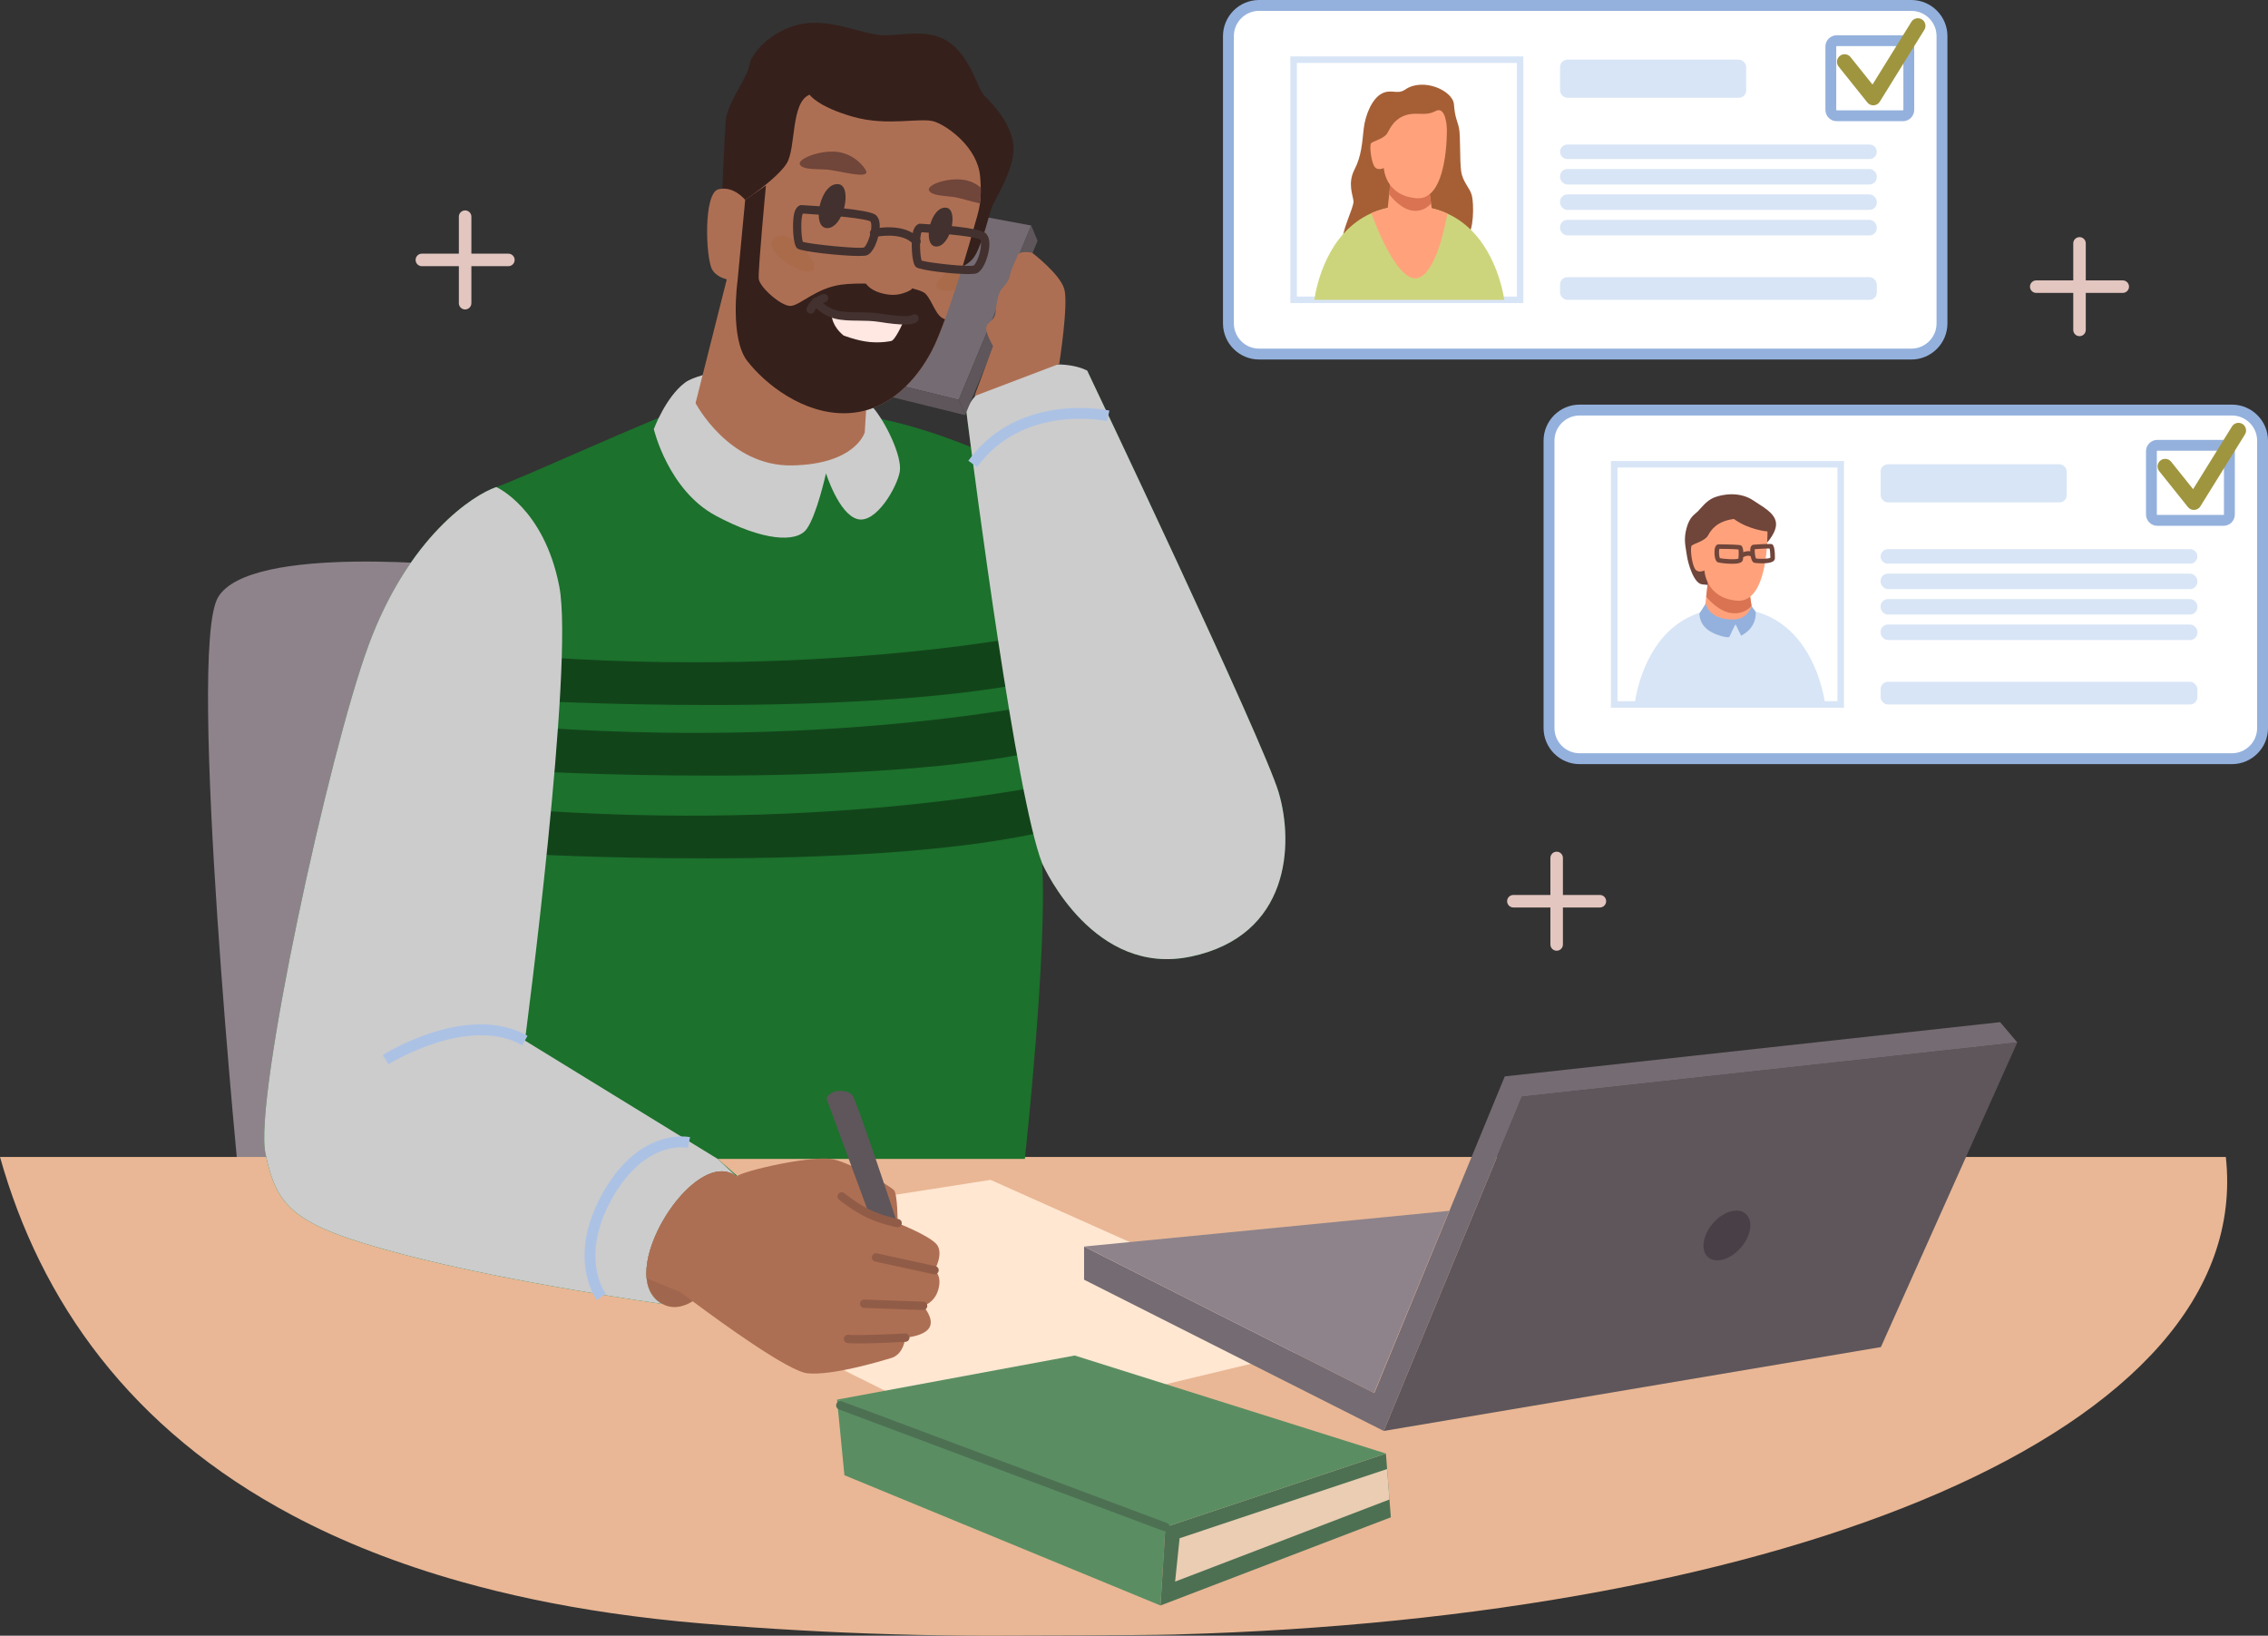 <svg xmlns="http://www.w3.org/2000/svg" id="Layer_2" viewBox="0 0 956.85 689.95"><rect x="0" y="0" width="956.85" height="689.95" fill="#333333" stroke="none"/><defs><style>      .cls-1 {        fill: #9f953f;      }      .cls-2 {        fill: #493f46;      }      .cls-3 {        fill: #8e838b;      }      .cls-4 {        fill: #1c712c;      }      .cls-5 {        fill: #94b1dd;      }      .cls-6 {        fill: #eacdb2;      }      .cls-7 {        fill: #a1674e;      }      .cls-8 {        fill: #acc2e5;      }      .cls-9 {        fill: #5a8e62;      }      .cls-10 {        fill: #ccc;      }      .cls-11 {        fill: #4d7053;      }      .cls-12 {        fill: #e9b795;      }      .cls-13 {        fill: #35201c;      }      .cls-14 {        fill: #e3c6c0;      }      .cls-15 {        fill: #ffe7e2;      }      .cls-16 {        fill: #fff;      }      .cls-17 {        fill: #756b72;      }      .cls-18 {        fill: #ffa27c;      }      .cls-19 {        fill: #a96842;        opacity: .5;      }      .cls-20 {        fill: #d97352;      }      .cls-21 {        fill: #d8e5f6;      }      .cls-22 {        fill: #915c47;      }      .cls-23 {        fill: #12441a;      }      .cls-24 {        fill: #a65f35;      }      .cls-25 {        fill: #ffe7d2;      }      .cls-26 {        fill: #ad6f53;      }      .cls-27 {        fill: #cdd57c;      }      .cls-28 {        fill: #70453a;      }      .cls-29 {        fill: #5e565b;      }      .cls-30 {        fill: #42312f;      }    </style></defs><g id="job_concept_x2C__search_x2C__hire"><g><g><g><path class="cls-14" d="M656.74,401.03c-1.46,0-2.64-1.18-2.64-2.64v-36.5c0-1.46,1.18-2.64,2.64-2.64s2.64,1.18,2.64,2.64v36.5c0,1.46-1.18,2.64-2.64,2.64Z"></path><path class="cls-14" d="M674.98,382.78h-36.5c-1.46,0-2.64-1.18-2.64-2.64s1.18-2.64,2.64-2.64h36.5c1.46,0,2.64,1.18,2.64,2.64s-1.18,2.64-2.64,2.64Z"></path></g><g><path class="cls-14" d="M196.23,130.53c-1.46,0-2.64-1.18-2.64-2.64v-36.5c0-1.46,1.18-2.64,2.64-2.64s2.64,1.18,2.64,2.64v36.5c0,1.46-1.18,2.64-2.64,2.64Z"></path><path class="cls-14" d="M214.48,112.28h-36.5c-1.46,0-2.64-1.18-2.64-2.64s1.18-2.64,2.64-2.64h36.5c1.46,0,2.64,1.18,2.64,2.64s-1.18,2.64-2.64,2.64Z"></path></g></g><path class="cls-3" d="M196.97,239.05s-91.73-10.05-105.04,13c-13.31,23.05,9.51,252.49,9.51,252.49,0,0,61.8,3.29,64.65,0,2.85-3.29,30.89-265.49,30.89-265.49Z"></path><path class="cls-12" d="M496.65,689.41c-.45.02-.91.03-1.38.05-12.69.34-65.83.51-78.79.5-26.04-.03-52.57-.78-79.43-2.3-13.49-.75-27.06-1.7-40.68-2.84-13.25-1.11-25.98-2.57-38.2-4.34-22.95-3.33-44.13-7.8-63.64-13.3-26.66-7.49-50.22-16.89-70.95-27.88C54.84,602.84,17.09,548.79,0,488.02h939.06c12.63,116.17-186.92,194.28-442.41,201.39Z"></path><polygon class="cls-25" points="248.02 524.25 408.23 603.95 569.25 565.31 417.9 497.68 248.02 524.25"></polygon><g><polygon class="cls-29" points="851.07 439.71 793.53 568.21 583.79 603.59 588.13 593.09 590 588.56 616.6 524.2 622.63 509.62 642.07 462.58 839.45 440.98 851.07 439.71"></polygon><polygon class="cls-17" points="851.07 439.71 839.45 440.98 642.07 462.58 622.63 509.62 616.6 524.2 590 588.56 588.13 593.09 583.79 603.59 457.37 539.79 457.37 525.8 480.57 537.52 579.68 587.53 579.82 587.6 605.49 525.29 611.5 510.72 634.85 454.03 843.85 431.15 851.07 439.71"></polygon><polygon class="cls-3" points="611.42 510.73 605.39 525.3 579.68 587.53 480.57 537.52 457.37 525.8 611.42 510.73"></polygon><path class="cls-2" d="M737.57,521.13c-2.23,5.8-8.07,10.5-13.04,10.5s-7.21-4.7-4.98-10.5,8.07-10.5,13.04-10.5,7.21,4.7,4.98,10.5Z"></path></g><g><g><rect class="cls-16" x="518.26" y="2.29" width="301.04" height="147.06" rx="12.93" ry="12.93"></rect><path class="cls-5" d="M806.37,151.64h-275.17c-8.4,0-15.23-6.83-15.23-15.23V15.23c0-8.4,6.83-15.23,15.23-15.23h275.17c8.4,0,15.23,6.83,15.23,15.23v121.19c0,8.4-6.83,15.23-15.23,15.23ZM531.2,4.58c-5.87,0-10.64,4.77-10.64,10.64v121.19c0,5.87,4.77,10.64,10.64,10.64h275.17c5.87,0,10.64-4.77,10.64-10.64V15.23c0-5.87-4.77-10.64-10.64-10.64h-275.17Z"></path></g><rect class="cls-21" x="658.18" y="25.17" width="78.51" height="16.07" rx="3.06" ry="3.06"></rect><path class="cls-21" d="M791.8,64.03h0c0,1.69-1.37,3.06-3.06,3.06h-127.5c-1.69,0-3.06-1.37-3.06-3.06h0c0-1.69,1.37-3.06,3.06-3.06h127.5c1.69,0,3.06,1.37,3.06,3.06Z"></path><rect class="cls-21" x="658.18" y="71.29" width="133.62" height="6.52" rx="3.06" ry="3.06"></rect><rect class="cls-21" x="658.18" y="82.02" width="133.62" height="6.52" rx="3.06" ry="3.06"></rect><rect class="cls-21" x="658.18" y="92.75" width="133.62" height="6.53" rx="3.06" ry="3.06"></rect><rect class="cls-21" x="658.18" y="116.91" width="133.62" height="9.56" rx="3.06" ry="3.06"></rect><g><rect class="cls-16" x="772.41" y="17.16" width="32.91" height="31.67" rx="2.48" ry="2.48"></rect><path class="cls-5" d="M802.83,51.12h-27.94c-2.63,0-4.77-2.14-4.77-4.77v-26.71c0-2.63,2.14-4.77,4.77-4.77h27.94c2.63,0,4.77,2.14,4.77,4.77v26.71c0,2.63-2.14,4.77-4.77,4.77ZM774.89,19.45c-.11,0-.19.09-.19.19v26.71c0,.11.09.19.19.19h27.94c.11,0,.19-.09.19-.19v-26.71c0-.11-.09-.19-.19-.19h-27.94Z"></path></g><path class="cls-1" d="M790.32,44.43c-.97,0-1.89-.44-2.5-1.2l-12.11-15.14c-1.11-1.38-.88-3.4.5-4.51,1.38-1.11,3.4-.88,4.51.5l9.27,11.59,16.41-26.46c.93-1.5,2.91-1.97,4.42-1.04,1.51.93,1.97,2.91,1.04,4.42l-18.8,30.32c-.55.89-1.49,1.45-2.53,1.51-.06,0-.13,0-.19,0Z"></path><g><rect class="cls-16" x="545.77" y="25.17" width="95.56" height="101.3"></rect><path class="cls-21" d="M642.7,127.85h-98.31V23.79h98.31v104.05ZM547.14,125.1h92.81V26.54h-92.81v98.55Z"></path></g><g><path class="cls-24" d="M592.87,37.76c-3.43,2.35-5.84-.43-9.95,1.73s-6.92,9.08-7.57,14.71-.87,11.46-3.89,17.3c-3.03,5.84-.65,10.81-.43,13.41.22,2.6-5.62,13.62-4.33,16.87,1.3,3.24,49.09-.86,52.12-2.38,3.03-1.51,3.03-13.41,2.16-16.87-.87-3.46-3.89-5.62-4.54-10.38-.65-4.76-.22-14.71-.87-17.95-.65-3.24-1.73-4.33-2.16-10.16-.43-5.84-12.98-11.46-20.55-6.27Z"></path><path class="cls-27" d="M634.67,126.47h-80.17c.91-6.08,5.47-28.43,24.31-36.64,4.38-1.91,9.53-3.05,15.58-3.05,6.37,0,11.75,1.26,16.29,3.33,17.79,8.15,22.76,28.92,24,36.36Z"></path><path class="cls-18" d="M610.67,90.11c-1.19,6.57-5.3,25.8-12.82,27.23-9.09,1.73-19.25-27.25-19.25-27.25.07-.09.14-.19.21-.27,4.38-1.91,9.53-3.05,15.58-3.05,6.37,0,11.75,1.26,16.29,3.33Z"></path><path class="cls-18" d="M604.12,88.58s-1.73,9.08-9.73,8.43c-8-.65-9.08-7.78-9.08-7.78l.78-7.27.52-4.84,15.79-1.08,1.36,9.85.37,2.69Z"></path><path class="cls-20" d="M603.75,85.89c-1.28,1.4-2.93,2.5-5.03,2.91-5.56,1.08-10.34-3.9-12.63-6.84l.52-4.84,15.79-1.08,1.36,9.85Z"></path><path class="cls-18" d="M610.42,54.41s.65,30.28-12.76,29.2c-13.41-1.08-13.84-12.76-13.84-12.76,0,0-2.81,1.51-4.11-.86s-1.95-8.65-1.3-9.52c.65-.87,5.62-1.95,6.92-4.33,1.3-2.38,3.03-6.06,7.79-7.57,4.76-1.51,8,.65,12.54-1.73,4.54-2.38,4.76,7.57,4.76,7.57Z"></path></g></g><g><g><path class="cls-16" d="M666.45,172.97h275.17c7.14,0,12.93,5.8,12.93,12.93v121.19c0,7.14-5.8,12.93-12.93,12.93h-275.17c-7.14,0-12.93-5.8-12.93-12.93v-121.19c0-7.14,5.8-12.93,12.93-12.93Z"></path><path class="cls-5" d="M941.62,322.32h-275.17c-8.4,0-15.23-6.83-15.23-15.23v-121.19c0-8.4,6.83-15.23,15.23-15.23h275.17c8.4,0,15.23,6.83,15.23,15.23v121.19c0,8.4-6.83,15.23-15.23,15.23ZM666.45,175.26c-5.87,0-10.64,4.77-10.64,10.64v121.19c0,5.87,4.77,10.64,10.64,10.64h275.17c5.87,0,10.64-4.77,10.64-10.64v-121.19c0-5.87-4.77-10.64-10.64-10.64h-275.17Z"></path></g><g><rect class="cls-16" x="681.02" y="195.84" width="95.56" height="101.3"></rect><path class="cls-21" d="M777.95,298.52h-98.31v-104.05h98.31v104.05ZM682.39,295.77h92.81v-98.55h-92.81v98.55Z"></path></g><rect class="cls-21" x="793.43" y="195.84" width="78.51" height="16.07" rx="3.06" ry="3.06"></rect><path class="cls-21" d="M927.05,234.71h0c0,1.69-1.37,3.06-3.06,3.06h-127.5c-1.69,0-3.06-1.37-3.06-3.06h0c0-1.69,1.37-3.06,3.06-3.06h127.5c1.69,0,3.06,1.37,3.06,3.06Z"></path><rect class="cls-21" x="793.43" y="241.97" width="133.62" height="6.52" rx="3.06" ry="3.06"></rect><rect class="cls-21" x="793.43" y="252.7" width="133.62" height="6.52" rx="3.06" ry="3.06"></rect><rect class="cls-21" x="793.43" y="263.43" width="133.62" height="6.53" rx="3.06" ry="3.06"></rect><rect class="cls-21" x="793.43" y="287.59" width="133.62" height="9.56" rx="3.06" ry="3.06"></rect><g><rect class="cls-16" x="907.66" y="187.83" width="32.91" height="31.67" rx="2.48" ry="2.48"></rect><path class="cls-5" d="M938.09,221.79h-27.94c-2.63,0-4.77-2.14-4.77-4.77v-26.7c0-2.63,2.14-4.77,4.77-4.77h27.94c2.63,0,4.77,2.14,4.77,4.77v26.7c0,2.63-2.14,4.77-4.77,4.77ZM910.14,190.12c-.11,0-.19.09-.19.19v26.7c0,.11.09.19.19.19h27.94c.11,0,.19-.09.19-.19v-26.7c0-.11-.09-.19-.19-.19h-27.94Z"></path></g><path class="cls-1" d="M925.58,215.1c-.97,0-1.89-.44-2.5-1.2l-12.11-15.14c-1.11-1.38-.88-3.4.5-4.51,1.38-1.11,3.4-.88,4.51.5l9.27,11.59,16.41-26.46c.93-1.51,2.91-1.97,4.42-1.04,1.51.93,1.97,2.91,1.04,4.42l-18.8,30.32c-.55.89-1.49,1.45-2.53,1.51-.06,0-.13,0-.19,0Z"></path><g><path class="cls-28" d="M745.28,229.13s4.69-4.86,3.94-8.96c-.75-4.11-6.01-6.64-9.3-8.93-5.9-4.11-13.26-2.74-16.64-1.43-3.38,1.31-5.66,4.6-6.98,5.9-1.31,1.31-3.44,2.18-4.75,7.04-1.31,4.86-.46,7.47.1,11.39s3.04,11.99,6.44,12.34c3.24.34,11.24,1.55,15.74-1.25,4.51-2.8,11.44-16.09,11.44-16.09Z"></path><path class="cls-21" d="M769.93,296.23h-80.17c.91-6.08,5.47-28.43,24.31-36.64,4.38-1.91,9.53-3.05,15.58-3.05,6.37,0,11.75,1.26,16.29,3.33,17.79,8.15,22.76,28.92,24,36.36Z"></path><path class="cls-18" d="M739.37,258.34s.1,5.06-8.57,4.41c-8.66-.65-11.81-3.76-11.81-3.76l.84-7.27.56-4.84,17.1-1.08,1.47,9.85.4,2.69Z"></path><path class="cls-20" d="M738.97,255.65c-1.39,1.4-3.18,2.5-5.45,2.91-6.02,1.08-11.2-3.9-13.68-6.84l.83-7.57,16.83,1.65,1.47,9.85Z"></path><path class="cls-5" d="M719.67,254.57l-2.68,4.16s-.54,6.04,7.11,8.86c4.69,1.73,5.5,1.07,5.5,1.07,0,0,2.55-5.64,2.68-5.23.13.4,2.28,4.7,2.28,4.7,0,0,6.57-2.82,6.17-10.06l-1.76-2.41s-1.46,5.63-7.9,5.63c-10.47,0-11.41-6.71-11.41-6.71Z"></path><path class="cls-18" d="M745.68,224.17s.65,30.28-12.76,29.2c-13.41-1.08-13.84-12.76-13.84-12.76,0,0-2.81,1.51-4.11-.87s-1.95-8.65-1.3-9.52,5.62-1.95,6.92-4.33c1.3-2.38,3.77-6.08,10.93-6.98,6.53,4.74,14.16,5.25,14.16,5.25Z"></path><path class="cls-28" d="M730.75,237.81c-2.6,0-5.5-.43-6.03-.64-1.56-.62-1.44-4.49-1.35-5.23.21-1.78.97-2.25,1.57-2.34h.07s.07,0,.07,0c.28,0,6.83.03,9.02.32,1.25.17,1.66,2.22,1.23,6.11-.03.27-.18.79-.81,1.17-.76.46-2.22.61-3.78.61ZM725.58,235.43c1.3.33,6.73.74,7.87.18.14-1.43.13-3.14,0-3.84-2.09-.2-6.77-.25-8.04-.26-.32.78-.16,3.22.18,3.92Z"></path><path class="cls-28" d="M743.38,237.63c-1.59,0-3.02-.16-3.41-.31-1.49-.58-1.6-4.78-1.56-5.4.03-.46.11-1.84,1.2-2.13l.17-.03c.23-.02,5.59-.43,7.42-.29.5.04,1.67.13,1.62,5.97,0,.31-.11.89-.78,1.35-.93.63-2.89.83-4.66.83ZM740.83,235.57c1.19.23,5.21.23,6.07-.31,0-1.45-.15-3.16-.33-3.89-1.67-.04-5.04.19-6.23.28-.18.89.14,3.21.49,3.93Z"></path><path class="cls-28" d="M735.07,235.21l-1.03-1.61c.16-.1,3.91-2.45,6.22-.03l-1.39,1.32c-1.21-1.27-3.77.31-3.8.33Z"></path></g></g><g><g><path class="cls-4" d="M502.43,403.49c-40.67,8.61-61.58-36.73-62.75-39.33-.02-.04-.03-.08-.05-.11,2.41,36.23-7.24,124.78-7.24,124.78h-129.62l8.14,7.07-.2.35c-17.56-13.77-52.72,42.16-31.28,53.77,0,0-63.6-8.86-109.5-20.94-45.88-12.07-53.13-19.32-57.96-42.66s26.57-168.25,43.48-214.15c16.91-45.88,44.28-63.6,53.94-66.82,9.67-3.22,74.87-33.01,77.28-32.2,0,0,46.27,2.15,67.63,1.61,21.36-.54,55.28,13.69,55.28,13.69l-1.38-11.06c-.03-.21-.05-.42-.08-.61-.05-.4-.1-.76-.13-1.09-.14-1.14-.24-1.88-.27-2.15l-.02-.11,50.99-17.18s74.33,156.18,80.78,177.92c6.44,21.73,4.83,60.39-37.03,69.24Z"></path><path class="cls-23" d="M457.02,263.72s-91.9,22.34-225.65,13.63c-40.08-2.61-3.85,18.34-3.85,18.34,0,0,166.63,9.07,233.41-14.85,44.98-16.1-3.9-17.12-3.9-17.12Z"></path><path class="cls-23" d="M457.02,293.5s-91.9,22.34-225.65,13.63c-40.08-2.61-3.85,18.34-3.85,18.34,0,0,166.63,9.07,233.41-14.85,44.98-16.1-3.9-17.12-3.9-17.12Z"></path><path class="cls-23" d="M454.97,328.41s-91.9,22.34-225.65,13.63c-40.08-2.61-3.85,18.34-3.85,18.34,0,0,166.63,9.07,233.41-14.85,44.98-16.1-3.9-17.12-3.9-17.12Z"></path></g><path class="cls-10" d="M320.21,154.9c.13-1.27-24.82,1.78-31.13,6.44-8.23,6.08-13.24,19.68-13.24,19.68,0,0,6.08,25.76,26.12,36.5,20.04,10.73,33.99,11.45,38.29,5.73,4.29-5.73,8.23-23.62,8.23-23.62,0,0,5.37,17.18,13.24,19.32,7.87,2.15,16.82-13.6,17.89-20.04,1.07-6.44-6.08-21.11-11.45-27.19s-32.92-18.96-47.95-16.82Z"></path><g><path class="cls-10" d="M310.71,496.25c-17.56-13.77-52.72,42.16-31.28,53.77,0,0-63.6-8.86-109.5-20.94-45.88-12.07-53.13-19.32-57.96-42.66s26.57-168.25,43.48-214.15c16.91-45.88,44.28-63.6,53.94-66.82,0,0,20.13,8.85,26.56,41.86,6.45,33.01-14.49,191.61-14.49,191.61l81.32,49.92,7.94,7.42Z"></path><path class="cls-8" d="M163.9,448.9l-2.44-3.88c1.46-.92,36.06-22.31,61.11-8.11l-2.26,3.99c-22.7-12.87-56.08,7.79-56.42,8Z"></path><path class="cls-7" d="M292.23,548.89c-4.23,2.63-8.65,3.37-12.81,1.12-4.14-2.24-6.17-6.13-6.62-10.84-1.83-18.99,21.81-51.43,36.23-44.01.57.3,1.13.65,1.68,1.08,10.17,7.99-3,43.01-18.48,52.65Z"></path><path class="cls-8" d="M251.82,548.42c-.54-.73-13.15-18.29,2.98-46.11,15.48-26.7,35.49-22.83,36.34-22.66l-.94,4.48c-.7-.14-17.69-3.22-31.43,20.47-14.55,25.08-3.73,40.45-3.26,41.09l-3.68,2.72Z"></path></g><g><path class="cls-10" d="M502.43,403.49c-40.67,8.61-61.58-36.73-62.75-39.33-.02-.04-.03-.08-.05-.11-10.95-28.21-28.28-161.78-31.44-186.57-.03-.21-.05-.42-.08-.61-.05-.4-.1-.76-.13-1.09-.14-1.14-.24-1.88-.27-2.15,0-.08-.02-.11-.02-.11,0,0,2.33-11.09,22.01-17.18,19.13-5.91,28.98,0,28.98,0,0,0,74.33,156.18,80.78,177.92,6.44,21.73,4.83,60.39-37.03,69.24Z"></path><path class="cls-8" d="M412.23,197.04l-3.7-2.7c21.39-29.41,59.14-21.24,59.52-21.16l-1.01,4.47c-.35-.08-35.21-7.55-54.8,19.38Z"></path></g><path class="cls-26" d="M306.87,116.88l-13.42,53.14s13.95,26.84,40.79,26.3c26.84-.54,30.59-13.95,30.59-13.95l2.68-43.47-52.06-23.62-8.59,1.61Z"></path><g><polygon class="cls-17" points="435.07 95.14 432.78 100.65 404.48 168.67 368.16 159.71 363.15 158.48 394.82 87.63 435.07 95.14"></polygon><polygon class="cls-29" points="437.75 101.58 407.16 175.12 404.48 168.67 432.78 100.65 435.07 95.14 437.75 101.58"></polygon><polygon class="cls-29" points="407.16 175.12 365.83 164.92 363.15 158.48 368.16 159.71 404.48 168.67 407.16 175.12"></polygon></g><path class="cls-26" d="M418.97,145.95s-3.22-5.37-2.86-7.87c.36-2.5,3.58-2.5,3.94-6.44.36-3.94,1.07-7.87,2.5-9.66,1.43-1.79,2.86-2.86,3.58-6.08.72-3.22,2.5-6.08,3.22-8.23.72-2.15,6.08-1.07,6.08-1.07,0,0,11.81,8.95,13.6,15.39,1.79,6.44-2.15,31.49-2.15,31.49l-35.78,13.6,7.87-21.11Z"></path><g><path class="cls-13" d="M304.72,81.1s.72-18.96,1.43-29.7c.55-8.22,8.95-17.89,10.02-23.97s11.09-15.74,23.26-17.53c12.17-1.79,25.76,5.01,33.63,5.01s19.68-3.22,28.27,3.58c8.59,6.8,11.09,18.96,13.95,21.83s10.73,10.73,12.17,20.04c1.43,9.3-6.8,22.18-8.59,26.12-1.79,3.94-3.58,13.95-7.16,20.75-3.58,6.8-12.88,6.8-12.88,6.8l-89.1-24.33-5.01-8.59Z"></path><path class="cls-26" d="M413.43,85.82c-.57,4.03-1.74,7.12-2.98,11.73-.71,2.63-2.17,7.75-4.04,13.82-1.06,3.46-2.25,7.22-3.51,11.02-1.36,4.17-2.8,8.37-4.22,12.26-1.97,5.39-3.91,10.16-5.58,13.35-5.9,11.27-17.71,25.76-35.96,26.3-18.25.54-34.35-12.35-41.86-22.01-7.52-9.66-4.12-33.81-4.12-33.81,0,0-8.05,0-10.73-4.83-2.68-4.83-3.75-32.2,2.68-33.81,6.44-1.61,11.27,4.47,11.27,4.47l.45-.31c.42-.29,1.11-.76,1.97-1.37l.57-.41c4.21-3.03,11.71-8.78,14.53-13.3,4.02-6.45,1.61-25.77,9.66-28.99,0,0,3.22,5.01,18.25,9.3,15.02,4.3,28.81,0,34.71,2.15,5.91,2.16,17.89,11.09,18.97,22.9.16,1.77.25,3.35.28,4.78.07,2.65-.07,4.81-.34,6.74Z"></path><path class="cls-13" d="M398.68,134.65c-1.97,5.39-3.91,10.16-5.58,13.35-5.9,11.27-17.71,25.76-35.96,26.3-18.25.54-34.35-12.35-41.86-22.01-7.52-9.66-4.12-33.81-4.12-33.81l3.23-34.17.45-.31,1.97-1.37.57-.41,5.77-3.99s-3.4,35.78-3.05,39.36c.36,3.57,9.67,11.81,13.6,11.45,3.94-.35,10.73-7.51,21.11-8.95,3.4-.47,8.07-.59,12.93-.41,1.11.99,3.29,2.29,7.28,2.84,3.47.46,6.34-.71,7.58-1.34,3.95.74,6.95,1.71,7.99,2.85,3.09,3.44,4.21,9.51,8.08,10.62Z"></path><path class="cls-15" d="M381.13,135.54c-.27,1-3.68,8.3-5.23,8.31,0,0-3.87.91-9.12.4-5.26-.51-10.91-2.75-10.91-2.75-4.68-3.91-5.2-7.93-5.07-10,1.08.76,2.41,1.46,3.93,1.88,4.57,1.27,10.05.25,15.77,1.27,4.29.76,8.32,1.24,10.64.89Z"></path><path class="cls-26" d="M383.08,116.49c-.87,0-1.63-.64-1.75-1.53-.04-.34-1.09-8.32-.54-14.35.56-6.16,5.86-16.82,6.08-17.27.44-.87,1.49-1.22,2.37-.79.87.44,1.22,1.49.79,2.37-.05.1-5.22,10.51-5.73,16.01-.51,5.63.52,13.48.53,13.56.13.97-.55,1.85-1.51,1.98-.08.01-.16.02-.24.02Z"></path><path class="cls-26" d="M376.61,124.38c-.58,0-1.19-.04-1.81-.12-4.44-.61-6.92-2.11-8.22-3.26-.94-.83-1.33-1.51-1.43-1.7-.45-.86-.11-1.93.75-2.38.86-.45,1.93-.11,2.38.75,0,0,0,0,0,0,0,0,.19.29.64.69.77.68,2.61,1.9,6.35,2.41,3.05.41,5.59-.68,6.54-1.16.29-.14.45-.24.49-.27.81-.53,1.89-.3,2.42.51.53.8.32,1.89-.48,2.43,0,0-.3.2-.84.47-1.04.53-3.58,1.63-6.79,1.63Z"></path><path class="cls-19" d="M327,100.24c-6.43,4.63,9.93,15.83,15.3,14.22,5.37-1.61-8.59-19.05-15.3-14.22Z"></path><path class="cls-19" d="M406.41,111.38c-1.06,3.46-2.25,7.22-3.51,11.02-2.97.51-5.7.42-7.13-.51-3.14-2.05,4.02-8.46,10.63-10.51Z"></path><path class="cls-30" d="M353.83,77.7c5.9.81,2.15,18.52-4.83,18.52s-2.95-19.59,4.83-18.52Z"></path><path class="cls-30" d="M399.28,87.62c5.22.72,1.9,16.37-4.27,16.37s-2.61-17.32,4.27-16.37Z"></path><path class="cls-28" d="M365.37,72.06c1.65,3.86-11.81-.27-16.91-.54-5.1-.27-9.93,0-11-2.15-1.07-2.15,7.51-5.9,15.03-5.37,7.51.54,12.08,6.17,12.88,8.05Z"></path><path class="cls-28" d="M413.43,85.82c-3.71-.78-8.6-2.41-11.23-2.74-4.81-.59-9.41-.64-10.28-2.85-.87-2.2,7.52-5.4,14.61-4.38,2.98.43,5.39,1.72,7.24,3.23.07,2.65-.07,4.81-.34,6.74Z"></path><path class="cls-30" d="M381.61,136.88c-2.55,0-6.06-.36-10.61-1.09-3.02-.48-6.02-.51-8.93-.54-3.44-.03-6.69-.07-9.74-.83-1.8-.45-3.52-1.2-5.13-2.21-2.76-1.71-4.35-3.68-4.41-3.76-.61-.76-.48-1.87.28-2.48.76-.61,1.87-.48,2.48.28,0,.01,1.3,1.59,3.53,2.97,1.31.82,2.69,1.42,4.12,1.78,2.64.66,5.69.69,8.92.72,3.03.03,6.17.06,9.45.59,5.76.92,9.79,1.23,11.98.93.86-.11,1.11-.28,1.11-.28.75-.62,1.86-.52,2.48.23.62.75.52,1.86-.23,2.49-.67.55-1.61.9-2.9,1.07-.68.09-1.47.14-2.39.14Z"></path><path class="cls-30" d="M342.02,132.33c-.18,0-.37-.03-.56-.09-.92-.31-1.42-1.31-1.12-2.23,1.31-3.93,6.17-5.74,6.72-5.94.92-.32,1.93.16,2.25,1.08.32.92-.16,1.92-1.07,2.25h0c-1.05.38-3.9,1.78-4.55,3.73-.25.74-.93,1.21-1.67,1.21Z"></path></g><g><path class="cls-26" d="M395.89,543.84c-1.61,5.91-6.44,6.98-6.44,6.98,0,0,4.83,5.36,2.68,9.12-2.15,3.75-10.19,4.29-10.19,4.29,0,0-.54,6.98-5.91,8.59-5.36,1.61-25.22,7.51-35.42,6.44-8-.84-36.47-21.5-48.37-30.37-3.28-2.43-5.3-3.98-5.3-3.98l-14.13-5.74c-1.83-18.99,21.81-51.43,36.23-44.01,1.04.66,1.68,1.08,1.68,1.08,2.53-2.33,32.58-9.3,41.17-7.16,8.58,2.15,23.61,11.27,25.22,12.88,1.61,1.61,1.61,13.96,1.61,13.96,0,0,12.35,4.83,16.1,8.58,3.76,3.75-.54,11.27-.54,11.27,0,0,3.23,2.15,1.61,8.05Z"></path><path class="cls-29" d="M378.54,515.9c-1-.2-6.31-1.31-11.63-3.74-.1-.04-.18-.09-.28-.13l-17.97-48.7c1.88-4.3,9.12-3.76,11-1.34,1.61,2.07,15.1,42.49,18.88,53.91Z"></path><path class="cls-22" d="M361.98,566.68c-1.92,0-3.49-.05-4.42-.16-.97-.12-1.65-1-1.53-1.97.12-.97,1-1.65,1.97-1.53,3.39.42,18.36-.25,23.84-.55.97-.05,1.8.69,1.86,1.67.05.97-.69,1.8-1.67,1.86-.65.03-12.81.69-20.05.69Z"></path><path class="cls-22" d="M389.45,552.58s-.04,0-.06,0l-24.87-.89c-.97-.04-1.73-.85-1.7-1.83.03-.97.85-1.73,1.83-1.7l24.87.89c.97.04,1.73.85,1.7,1.83-.03.95-.82,1.7-1.76,1.7Z"></path><path class="cls-22" d="M394.28,537.55c-.12,0-.25-.01-.38-.04l-24.69-5.37c-.95-.21-1.56-1.15-1.35-2.1.21-.95,1.15-1.55,2.1-1.35l24.69,5.37c.95.21,1.56,1.15,1.35,2.1-.18.83-.91,1.39-1.72,1.39Z"></path><path class="cls-22" d="M378.71,517.7c-.1,0-.2,0-.3-.03l-.17-.03c-1.55-.31-6.83-1.48-12.07-3.87-.05-.02-.16-.07-.28-.13-5.96-2.77-11.67-7.42-11.92-7.62-.75-.62-.87-1.73-.25-2.48s1.73-.87,2.48-.25c.06.05,5.62,4.57,11.16,7.14.02,0,.11.06.13.07.03.01.11.05.13.06,4.9,2.23,9.85,3.33,11.25,3.61l.12.02c.96.16,1.61,1.07,1.44,2.03-.15.86-.89,1.47-1.74,1.47Z"></path></g><g><path class="cls-30" d="M362.4,107.97c-7.54,0-24.43-1.86-26.02-3.16-1.96-1.6-2.07-10.51-1.51-13.8.15-.91.63-3.67,2.64-4.4l.34-.12.36.02c8.44.47,28.37,1.81,31.25,4.16,1.96,1.6,1.87,4.9,1.44,7.39-.57,3.32-2.42,8.62-5.21,9.63-.52.19-1.7.27-3.29.27ZM338.73,102.04c3.68,1.01,23.39,3.04,25.77,2.34.77-.38,2.61-3.95,3.04-7.78.25-2.23-.19-3.08-.32-3.19-1.77-1.17-15.75-2.6-28.5-3.33-1.01,1.93-.73,9.74,0,11.96Z"></path><path class="cls-30" d="M408.55,115.61c-6.78,0-20.48-1.63-22.08-2.94-1.96-1.6-2.07-10.51-1.51-13.8.15-.91.63-3.67,2.64-4.4l.34-.12.36.02c7.29.39,24.54,1.56,27.42,3.91,1.96,1.6,1.87,4.9,1.44,7.39-.57,3.32-2.42,8.62-5.21,9.63-.58.21-1.8.3-3.4.3ZM388.83,109.93c3.3.99,19.7,2.78,21.92,2.07.78-.39,2.62-3.95,3.05-7.78.25-2.23-.19-3.08-.32-3.19-1.62-1.14-13.91-2.47-24.66-3.08-1.02,1.93-.73,9.78,0,11.98ZM388.96,110.24s0,0,0,0h0Z"></path><path class="cls-30" d="M386.66,103.61c-.49,0-.97-.2-1.32-.59-4.95-5.57-16.06-3.06-16.17-3.03-.95.22-1.9-.37-2.12-1.31-.22-.95.36-1.9,1.31-2.12.54-.13,13.26-3.02,19.61,4.12.65.73.58,1.84-.15,2.49-.34.3-.75.45-1.17.45Z"></path></g></g><g><path class="cls-14" d="M877.33,141.8c-1.46,0-2.64-1.18-2.64-2.64v-36.5c0-1.46,1.18-2.64,2.64-2.64s2.64,1.18,2.64,2.64v36.5c0,1.46-1.18,2.64-2.64,2.64Z"></path><path class="cls-14" d="M895.57,123.55h-36.5c-1.46,0-2.64-1.18-2.64-2.64s1.18-2.64,2.64-2.64h36.5c1.46,0,2.64,1.18,2.64,2.64s-1.18,2.64-2.64,2.64Z"></path></g><g><polygon class="cls-9" points="353.14 590.38 491.67 644.14 489.6 677.22 356.25 622.26 353.14 590.38"></polygon><polygon class="cls-11" points="586.79 640.01 489.61 677.21 491.67 644.13 584.71 613.13 585.21 619.65 586.2 632.5 586.79 640.01"></polygon><polygon class="cls-6" points="586.2 632.5 495.77 667.13 497.66 648.84 585.21 619.65 586.2 632.5"></polygon><polygon class="cls-9" points="453.42 571.77 353.14 590.38 491.67 644.14 584.71 613.12 453.42 571.77"></polygon><path class="cls-11" d="M491.67,645.97c-.21,0-.43-.04-.64-.12l-137.08-51.34c-.95-.36-1.43-1.41-1.07-2.36.35-.95,1.41-1.43,2.36-1.07l137.08,51.34c.95.36,1.43,1.41,1.07,2.36-.28.74-.97,1.19-1.72,1.19Z"></path></g></g></g></svg>